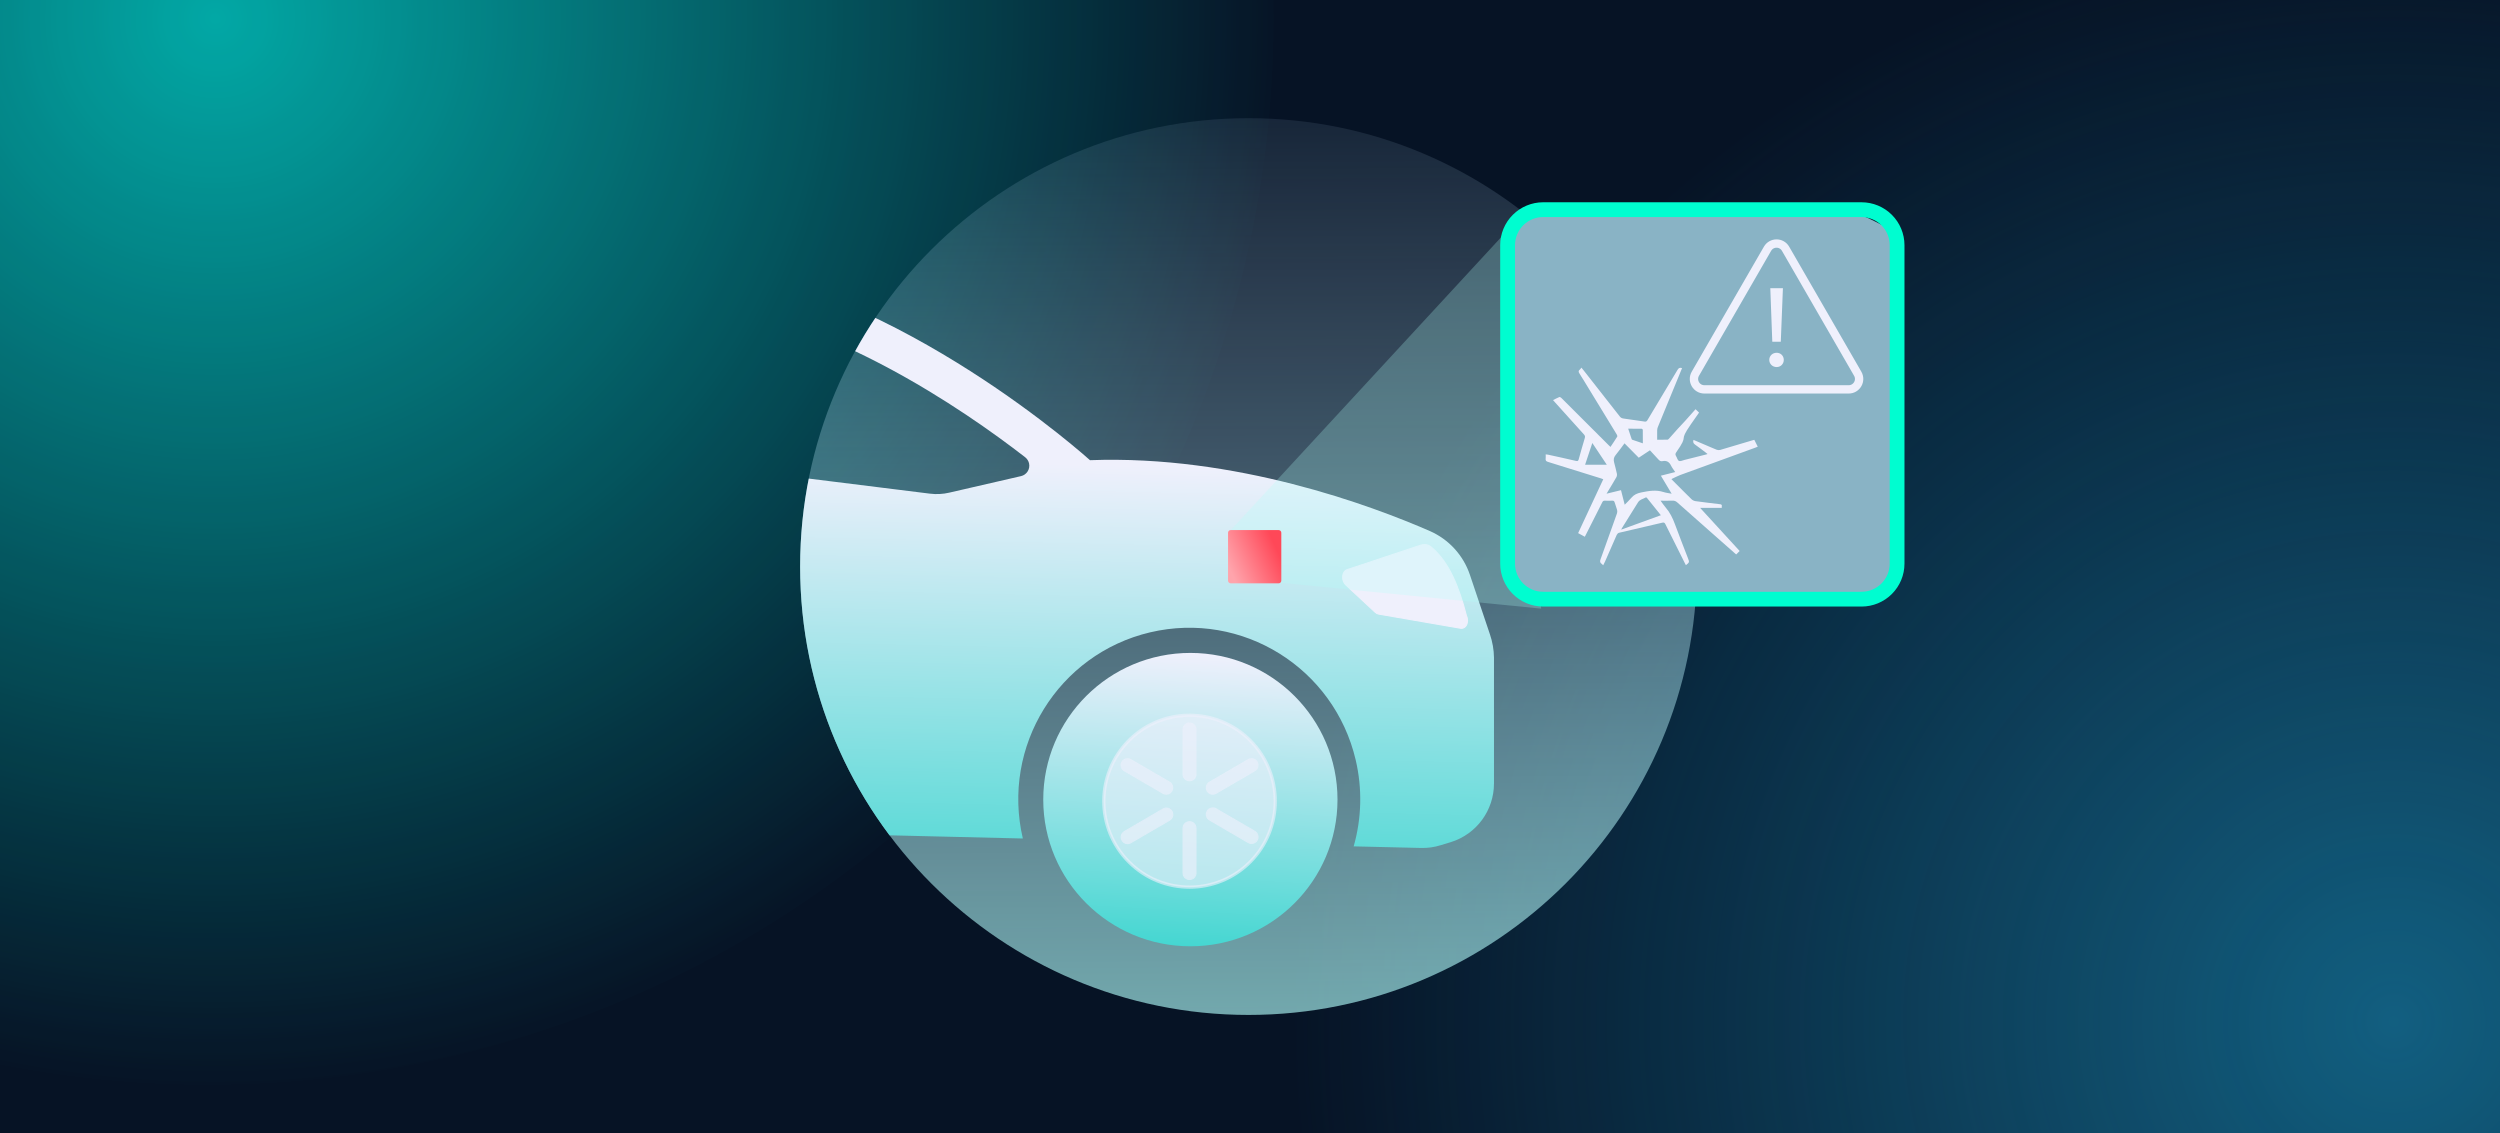<?xml version="1.0" encoding="utf-8"?>
<!-- Generator: Adobe Illustrator 28.2.0, SVG Export Plug-In . SVG Version: 6.00 Build 0)  -->
<svg version="1.1" id="Réteg_1" xmlns="http://www.w3.org/2000/svg" xmlns:xlink="http://www.w3.org/1999/xlink" x="0px" y="0px"
	 viewBox="0 0 1200 544" style="enable-background:new 0 0 1200 544;" xml:space="preserve">
<rect x="0" y="0" width="1200" height="544" fill="#333333" stroke="none"/>
<style type="text/css">
	.st0{clip-path:url(#SVGID_00000090994781413048863350000016120694277644637878_);}
	.st1{fill:#061325;}
	.st2{opacity:0.8;}
	.st3{fill:url(#SVGID_00000035503328321673756380000008858152036307212219_);}
	.st4{opacity:0.9;}
	.st5{fill:url(#SVGID_00000014631771759733498060000006186777432705739952_);}
	.st6{fill:url(#SVGID_00000122713347012375214160000010737394586272787334_);}
	.st7{clip-path:url(#SVGID_00000011713121074853434430000013406926935164843394_);}
	.st8{fill:url(#SVGID_00000006700081605123014680000012457238769303897737_);}
	.st9{fill:url(#SVGID_00000031189559164104171540000014363154611544893321_);}
	.st10{opacity:0.6;fill:#EFF0FC;stroke:#EFF0FC;stroke-width:1.568;enable-background:new    ;}
	.st11{opacity:0.6;}
	.st12{fill:#EFF0FC;stroke:#EFF0FC;stroke-width:0.523;}
	.st13{opacity:0.25;fill:#B3FFFB;enable-background:new    ;}
	.st14{fill:#89B3C5;}
	.st15{fill:#00FDD0;}
	.st16{fill:url(#SVGID_00000155139212226556565420000012970069864185458106_);}
	.st17{fill:#EFF0FC;}
	.st18{fill:none;stroke:#EFF0FC;stroke-width:4;stroke-miterlimit:10;}
</style>
<g>
	<g>
		<g>
			<defs>
				<rect id="SVGID_1_" x="-14.8" y="-11.9" width="1229.6" height="567.8"/>
			</defs>
			<clipPath id="SVGID_00000069362906794272333020000001765928990880665789_">
				<use xlink:href="#SVGID_1_"  style="overflow:visible;"/>
			</clipPath>
			<g style="clip-path:url(#SVGID_00000069362906794272333020000001765928990880665789_);">
				<g>
					<rect x="-14.8" y="-11.9" class="st1" width="1229.6" height="567.8"/>
					<g class="st2">
						
							<radialGradient id="SVGID_00000120533558568784333860000007745003622840501409_" cx="778.59" cy="1825.977" r="584.442" gradientTransform="matrix(0.88 0 0 0.88 -581.77 -1597.96)" gradientUnits="userSpaceOnUse">
							<stop  offset="2.077838e-07" style="stop-color:#00FFF0;stop-opacity:0.79"/>
							<stop  offset="1" style="stop-color:#00FFF0;stop-opacity:0"/>
						</radialGradient>
						<circle style="fill:url(#SVGID_00000120533558568784333860000007745003622840501409_);" cx="99.5" cy="8.9" r="511.8"/>
					</g>
					<g class="st4">
						
							<radialGradient id="SVGID_00000158746133743185504320000005223360286358821820_" cx="1429.92" cy="2462.317" r="513.72" gradientTransform="matrix(1.03 0 0 1.03 -323.77 -2045.79)" gradientUnits="userSpaceOnUse">
							<stop  offset="1.385225e-07" style="stop-color:#13678A"/>
							<stop  offset="1" style="stop-color:#13678A;stop-opacity:0"/>
						</radialGradient>
						<circle style="fill:url(#SVGID_00000158746133743185504320000005223360286358821820_);" cx="1145.9" cy="489" r="528"/>
					</g>
				</g>
			</g>
		</g>
	</g>
</g>
<g>
	<g>
		
			<linearGradient id="SVGID_00000167377073129537037120000012770755878767025804_" gradientUnits="userSpaceOnUse" x1="936.967" y1="199.917" x2="941.376" y2="-555.927" gradientTransform="matrix(1 0 0 -1 -339.346 186.558)">
			<stop  offset="0" style="stop-color:#CAE0FF;stop-opacity:0"/>
			<stop  offset="1" style="stop-color:#99FEEC"/>
		</linearGradient>
		<path style="fill:url(#SVGID_00000167377073129537037120000012770755878767025804_);" d="M599.28,487.17
			c118.87,0,215.23-96.36,215.23-215.23S718.15,56.73,599.28,56.73s-215.22,96.36-215.22,215.23S480.42,487.17,599.28,487.17z"/>
		<g>
			<g>
				<defs>
					<path id="SVGID_00000029741039353451862230000005909308068502576823_" d="M599.28,487.17c118.87,0,215.23-96.36,215.23-215.23
						S718.15,56.73,599.28,56.73s-215.22,96.36-215.22,215.23S480.42,487.17,599.28,487.17z"/>
				</defs>
				<clipPath id="SVGID_00000018234019782441186660000001554064832024643998_">
					<use xlink:href="#SVGID_00000029741039353451862230000005909308068502576823_"  style="overflow:visible;"/>
				</clipPath>
				<g style="clip-path:url(#SVGID_00000018234019782441186660000001554064832024643998_);">
					
						<linearGradient id="SVGID_00000053533575761296192000000000692939744614166406_" gradientUnits="userSpaceOnUse" x1="855.775" y1="-694.211" x2="864.506" y2="-1092.193" gradientTransform="matrix(1 0 0 1 -518.386 1216.176)">
						<stop  offset="0" style="stop-color:#00CCC0"/>
						<stop  offset="0.761" style="stop-color:#EFF0FC"/>
					</linearGradient>
					<path style="fill:url(#SVGID_00000053533575761296192000000000692939744614166406_);" d="M337.26,126.65
						c-82.31-10.09-148.08,3.86-188.34,9.49c-1.33,0.17-42.87,7.86-42.71,9.18c-13.66,5.11-21.95,7.96-27.51,10.16
						c-0.44,0.03-1.11,0.2-2.06,0.55c-8.1,3.27-7.13,2.75-8.1,3.27l-84.73,44.69c-10.19,5.4-16.57,16.01-16.57,27.58v122.9
						c0,12.24,7.16,23.34,18.27,28.38l11.27,5.05c0.44,0.22,0.88,0.39,1.32,0.56c0-1.57-0.14-3.16-0.14-4.76
						c-0.2-45.46,36.39-82.47,81.71-82.68c45.33-0.21,82.23,36.49,82.44,81.95c0.01,3.9-0.25,7.79-0.79,11.65l329.64,7.86
						c-10.37-44.26,17-88.56,61.12-98.96c44.12-10.4,88.3,17.05,98.66,61.3c3.2,13.68,2.88,27.94-0.98,41.44l32.41,0.76
						c3.16,0.08,6.3-0.35,9.33-1.31l4.91-1.49c12.32-3.82,20.71-15.23,20.7-28.17V315.7c-0.04-3.83-0.72-7.63-1.95-11.24
						l-9.61-28.55c-3.16-9.4-10.13-17.01-19.2-21c-28.08-12.24-93.29-36.63-163.16-34.02C523,220.77,432.09,138.28,337.26,126.65z
						 M148.48,150.59c60.97-6.18,138-11.47,186.47-5.5c63.52,7.8,126.77,50.86,157.11,74.37c0.94,0.73,1.6,1.77,1.88,2.93
						c0.63,2.76-1.11,5.52-3.86,6.15l-34.43,7.93c-3.05,0.72-6.19,0.87-9.32,0.48L192.86,205.4c-6.18-0.8-11.87-3.69-16.15-8.21
						l-16.34-17.33l-16.34-17.33c-1.09-1.15-1.77-2.62-1.91-4.2C141.77,154.43,144.61,150.98,148.48,150.59z"/>
					
						<linearGradient id="SVGID_00000129196972911548176720000007422823612888530623_" gradientUnits="userSpaceOnUse" x1="1082.426" y1="-705.318" x2="1093.797" y2="-902.135" gradientTransform="matrix(1 0 0 1 -518.386 1216.176)">
						<stop  offset="0" style="stop-color:#00CCC0"/>
						<stop  offset="1" style="stop-color:#EFF0FC"/>
					</linearGradient>
					<path style="fill:url(#SVGID_00000129196972911548176720000007422823612888530623_);" d="M571.38,454.22
						c-39,0-70.62-31.52-70.62-70.41s31.62-70.41,70.62-70.41c38.99,0,70.62,31.52,70.62,70.41S610.37,454.22,571.38,454.22z"/>
					<path class="st10" d="M600.07,355.4c-15.82-15.86-41.3-16.11-57.41-0.74l-0.77,0.74c-16.07,16.13-16.07,42.23,0,58.35
						c16.07,16.11,42.12,16.11,58.19,0C616.13,397.65,616.13,371.52,600.07,355.4z"/>
					<g class="st11">
						<path class="st12" d="M570.99,347.03h-0.03c-1.71,0-3.09,1.38-3.09,3.09v21.56c0,1.71,1.38,3.09,3.09,3.09h0.03
							c1.71,0,3.09-1.38,3.09-3.09v-21.56C574.06,348.4,572.68,347.03,570.99,347.03z"/>
					</g>
					<g class="st11">
						<path class="st12" d="M570.99,394.41h-0.03c-1.71,0-3.09,1.38-3.09,3.09v21.56c0,1.71,1.38,3.09,3.09,3.09h0.03
							c1.71,0,3.09-1.38,3.09-3.09V397.5C574.06,395.78,572.68,394.41,570.99,394.41z"/>
					</g>
					<g class="st11">
						<path class="st12" d="M542.72,364.58c-1.47-0.83-3.34-0.31-4.18,1.16l-0.01,0.03l0,0c-0.79,1.38-0.38,3.12,0.88,4.03
							l0.27,0.17l0,0l18.58,10.83l0.06,0.03l0,0c1.47,0.81,3.33,0.29,4.15-1.18l0,0l0,0l0.14-0.28c0.6-1.35,0.2-2.92-1-3.78
							l-0.27-0.18L542.72,364.58L542.72,364.58L542.72,364.58z"/>
					</g>
					<g class="st11">
						<path class="st12" d="M583.7,388.22c-1.47-0.86-3.38-0.35-4.24,1.12l0,0c-0.81,1.39-0.41,3.16,0.87,4.08l0.27,0.18l18.6,10.83
							c1.47,0.86,3.38,0.34,4.24-1.15l0.01-0.03l0,0c0.79-1.38,0.36-3.12-0.88-4.03l-0.27-0.18L583.7,388.22z"/>
					</g>
					<g class="st11">
						<path class="st12" d="M562.5,389.42c-0.8-1.38-2.51-1.91-3.94-1.26l-0.27,0.15l-18.58,10.83l-0.01,0.01l0,0
							c-1.47,0.86-1.98,2.75-1.12,4.22l0.04,0.06c0.81,1.35,2.48,1.87,3.9,1.22l0.28-0.15l18.61-10.83l0,0
							c1.38-0.81,1.91-2.54,1.26-3.97L562.5,389.42L562.5,389.42z"/>
					</g>
					<g class="st11">
						<path class="st12" d="M603.42,365.75c-0.86-1.49-2.76-1.99-4.24-1.15l0,0l-18.55,10.81l-0.01,0.01l-0.03,0.01
							c-1.38,0.8-1.91,2.51-1.28,3.96l0.15,0.28l0.01,0.01c0,0.01,0.01,0.01,0.01,0.01l0,0c0.8,1.38,2.51,1.89,3.94,1.26l0.27-0.15
							l18.55-10.82l0,0l0.03-0.01l0.27-0.18c1.18-0.86,1.6-2.43,1-3.78L603.42,365.75z"/>
					</g>
					<path class="st12" d="M702.91,301.16c1.52-1.02,1.95-3.55,0.97-5.63c-3.48-13.68-8.29-25.5-16.49-32.59
						c-2.55-2.47-5.16-1.33-6.61-0.86l-34.23,11.38c-0.65,0.24-1.19,0.73-1.56,1.42c-0.97,1.81-0.52,4.45,1.01,5.89l14.12,13.14
						c0.49,0.45,1.05,0.74,1.61,0.84l39.39,6.82C701.76,301.67,702.38,301.51,702.91,301.16z"/>
				</g>
			</g>
		</g>
		<path class="st13" d="M613.85,279.65l125.9,12.49l-13.54-184.42L589.58,255.74L613.85,279.65z"/>
		<path class="st14" d="M723.64,115.12v158.92c0.02,3.7,1.48,7.27,4.13,9.89c2.62,2.62,6.19,4.11,9.89,4.13h158.92
			c3.72-0.02,7.27-1.48,9.89-4.13c2.62-2.62,4.11-6.19,4.13-9.91V111.98c-29.83-16.47-21.89-10.9-91.23-10.9h-81.73
			c-3.72,0.02-7.27,1.48-9.89,4.13C725.13,107.83,723.64,111.4,723.64,115.12z"/>
		<path class="st15" d="M740.69,291.15h152.86c5.46,0,10.7-2.18,14.56-6.04c3.86-3.86,6.04-9.1,6.04-14.56V117.69
			c0-5.46-2.18-10.7-6.04-14.56s-9.1-6.04-14.56-6.04H740.69c-5.46,0-10.7,2.18-14.56,6.04s-6.04,9.1-6.04,14.56v152.86
			c0,5.46,2.18,10.7,6.04,14.56C730,288.97,735.23,291.13,740.69,291.15z M893.57,104.19c3.57,0.02,7,1.45,9.53,3.97
			c2.53,2.53,3.95,5.96,3.95,9.53v152.86c0,3.57-1.43,7-3.95,9.53c-2.53,2.53-5.94,3.95-9.53,3.97H740.7c-3.59,0-7-1.43-9.55-3.95
			c-2.53-2.53-3.95-5.96-3.95-9.55V117.69c0-3.59,1.43-7.02,3.95-9.55s5.96-3.95,9.55-3.95H893.57z"/>
		
			<linearGradient id="SVGID_00000093886706913147893210000014220811707113973639_" gradientUnits="userSpaceOnUse" x1="951.759" y1="-76.123" x2="929.445" y2="-86.073" gradientTransform="matrix(1 0 0 -1 -339.346 186.558)">
			<stop  offset="0" style="stop-color:#FF4858"/>
			<stop  offset="1" style="stop-color:#FFA4AC"/>
		</linearGradient>
		<path style="fill:url(#SVGID_00000093886706913147893210000014220811707113973639_);" d="M590.75,254.43h22.99
			c0.71,0,1.29,0.58,1.29,1.29v22.99c0,0.71-0.58,1.29-1.29,1.29h-22.99c-0.71,0-1.29-0.58-1.29-1.29v-22.99
			C589.46,255,590.04,254.43,590.75,254.43z"/>
		<g>
			<g>
				<path class="st17" d="M797.06,240.33c0.93,1.25,1.65,2.34,2.5,3.32c2.01,2.33,3.32,5.01,4.38,7.89
					c2.02,5.5,4.18,10.94,6.28,16.41c0.75,1.94,0.74,1.94-0.99,3.33c-0.19-0.36-0.38-0.71-0.56-1.07c-3.1-6.2-6.22-12.4-9.29-18.62
					c-0.35-0.7-0.69-0.89-1.45-0.71c-6.95,1.63-13.91,3.22-20.85,4.87c-0.42,0.1-0.88,0.6-1.06,1.02
					c-1.87,4.18-3.67,8.39-5.51,12.58c-0.28,0.64-0.62,1.26-0.97,1.98c-0.31-0.28-0.52-0.53-0.78-0.71
					c-0.84-0.58-0.83-1.27-0.49-2.17c1.93-5.28,3.8-10.58,5.69-15.88c0.74-2.06,1.51-4.11,2.2-6.18c0.17-0.5,0.18-1.12,0.04-1.63
					c-0.32-1.2-0.8-2.36-1.15-3.55c-0.19-0.65-0.47-0.94-1.2-0.89c-1.18,0.07-2.36,0.05-3.54,0c-0.64-0.03-0.95,0.23-1.22,0.78
					c-2.58,5.15-5.19,10.28-7.8,15.42c-0.17,0.33-0.34,0.65-0.58,1.12c-1.05-0.57-2.07-1.12-3.21-1.74
					c4.01-8.61,8.01-17.17,12.06-25.85c-0.37-0.15-0.69-0.3-1.02-0.4c-8.48-2.65-16.96-5.31-25.45-7.92
					c-0.89-0.27-1.32-0.62-1.18-1.59c0.09-0.62,0.02-1.27,0.02-2.05c0.46,0.06,0.81,0.09,1.15,0.16c4.47,0.98,8.95,1.94,13.41,2.99
					c0.88,0.21,1.09-0.07,1.3-0.81c0.94-3.41,1.9-6.81,2.92-10.19c0.21-0.71,0.07-1.17-0.41-1.7c-4.62-5.1-9.22-10.22-13.82-15.33
					c-0.31-0.35-0.62-0.7-1.02-1.16c1.06-0.52,2.02-1.06,3.04-1.47c0.23-0.09,0.71,0.2,0.95,0.44c4.43,4.4,8.84,8.81,13.25,13.22
					c3.15,3.15,6.3,6.3,9.45,9.44c0.26,0.26,0.52,0.5,0.88,0.84c1.13-1.69,2.23-3.29,3.25-4.95c0.14-0.22-0.07-0.75-0.25-1.05
					c-4.43-7.29-8.88-14.56-13.33-21.83c-1.51-2.47-2.99-4.97-4.56-7.4c-0.52-0.8-0.58-1.35,0.23-1.93c0.26-0.19,0.41-0.53,0.68-0.9
					c0.38,0.46,0.62,0.72,0.84,1c5.88,7.48,11.76,14.95,17.61,22.45c0.49,0.63,1.03,0.88,1.75,0.98c3.4,0.47,6.81,0.94,10.2,1.47
					c0.78,0.12,1.07-0.26,1.4-0.82c4.79-8.01,9.61-16.01,14.38-24.03c0.53-0.89,1.11-1.17,2.16-0.82c-0.5,1.24-1,2.47-1.51,3.7
					c-3.38,8.22-6.77,16.44-10.14,24.66c-0.2,0.48-0.29,1.04-0.3,1.56c-0.04,1.44-0.01,2.89-0.01,4.45c1.73,0,3.37,0.03,5.01-0.03
					c0.26-0.01,0.55-0.34,0.77-0.58c8.2-9.28,3.72-3.91,11.91-13.19c0.24-0.27,0.49-0.54,0.75-0.84c0.57,0.56,1.1,1.07,1.67,1.63
					c-1.3,1.87-2.57,3.69-3.85,5.51c-6.57,9.39-0.48,4.14-7.08,13.51c-0.45,0.64-0.56,1.13-0.13,1.81c0.5,0.79,0.72,2.03,1.41,2.35
					c0.68,0.32,1.79-0.24,2.69-0.47c3.46-0.86,6.92-1.73,10.38-2.61c0.16-0.04,0.31-0.1,0.66-0.22c-0.38-0.31-0.64-0.54-0.92-0.74
					c-1.7-1.28-3.37-2.59-5.11-3.8c-0.83-0.58-1.01-1.23-0.73-2.24c1.61,0.69,3.18,1.35,4.75,2.02c2.14,0.91,4.26,1.86,6.42,2.72
					c0.48,0.19,1.13,0.23,1.62,0.09c5.14-1.5,10.26-3.04,15.39-4.58c0.32-0.09,0.64-0.17,1.02-0.28c0.55,1.09,1.07,2.13,1.65,3.29
					c-0.38,0.16-0.7,0.31-1.04,0.43c-12.05,4.39-24.11,8.76-36.15,13.17c-1.41,0.52-2.73,1.26-4.24,1.96
					c0.36,0.38,0.6,0.65,0.85,0.9c2.93,2.93,5.84,5.89,8.82,8.78c0.48,0.47,1.24,0.82,1.91,0.91c3.94,0.55,7.88,1.01,11.83,1.48
					c1.22,0.15,0.62,1.01,0.75,1.74c-3.41,0-6.76,0-10.39,0c6.45,7.04,12.71,13.87,18.98,20.71c-0.56,0.56-1.1,1.09-1.67,1.66
					c-3.42-3.01-6.86-6.04-10.29-9.08c-5.99-5.29-11.99-10.57-17.96-15.88c-0.7-0.63-1.4-0.91-2.34-0.87
					C800.92,240.38,799.12,240.33,797.06,240.33z M791.97,216.14c-1.77,1.18-3.47,2.3-5.37,3.56c-2.3-2.32-4.54-4.59-6.83-6.9
					c-1.43,1.91-2.81,3.86-4.33,5.71c-0.87,1.06-0.99,2.14-0.68,3.38c0.46,1.83,0.97,3.65,1.35,5.49c0.11,0.52,0.01,1.21-0.25,1.67
					c-1.21,2.14-2.5,4.23-3.77,6.34c-0.27,0.45-0.53,0.9-0.94,1.58c2.48-0.6,4.68-1.14,6.93-1.69c0.59,2.31,1.15,4.51,1.78,6.99
					c1.18-1.22,2.25-2.2,3.17-3.31c1.24-1.5,2.79-2.19,4.7-2.58c3.59-0.73,7.11-1.39,10.73-0.21c1.19,0.39,2.47,0.52,3.93,0.81
					c-1.8-3-3.47-5.79-5.17-8.65c2.33-0.59,4.54-1.15,6.88-1.75c-0.72-1.09-1.49-2.02-1.99-3.06c-0.87-1.82-2.17-2.59-4.16-2.17
					c-0.81,0.17-1.37-0.2-1.91-0.81C794.73,219.06,793.35,217.63,791.97,216.14z M797.21,247.31c-2.3-2.88-4.49-5.61-6.68-8.33
					c-0.11-0.13-0.4-0.29-0.49-0.24c-1.27,0.76-2.9,0.95-3.78,2.36c-2.56,4.12-5.13,8.23-7.7,12.35c-0.11,0.18-0.2,0.38-0.4,0.78
					C784.59,251.9,790.8,249.64,797.21,247.31z M764.31,212.64c-1.2,3.62-2.33,7.01-3.47,10.44c3.52,0,6.89,0,10.43,0
					C768.94,219.59,766.71,216.24,764.31,212.64z M781.53,205.77c0.59,1.79,1.11,3.37,1.65,4.95c0.05,0.14,0.18,0.32,0.32,0.36
					c1.63,0.57,3.28,1.12,5.06,1.72c0-2.31,0.01-4.39-0.02-6.47c0-0.19-0.34-0.54-0.52-0.54
					C785.93,205.76,783.85,205.77,781.53,205.77z"/>
			</g>
			<g>
				<g>
					<path class="st17" d="M849.25,172.76c0-1.93,1.5-3.43,3.54-3.43c1.99,0,3.43,1.5,3.43,3.43c0,1.88-1.45,3.43-3.43,3.43
						C850.76,176.19,849.25,174.64,849.25,172.76z M849.74,138.32h6.06l-1.02,25.7h-4.08L849.74,138.32z"/>
				</g>
				<path class="st18" d="M848.41,119.4l-34.64,60c-1.92,3.33,0.48,7.5,4.33,7.5h69.28c3.85,0,6.25-4.17,4.33-7.5l-34.64-60
					C855.15,116.07,850.34,116.07,848.41,119.4z"/>
			</g>
		</g>
	</g>
</g>
</svg>
